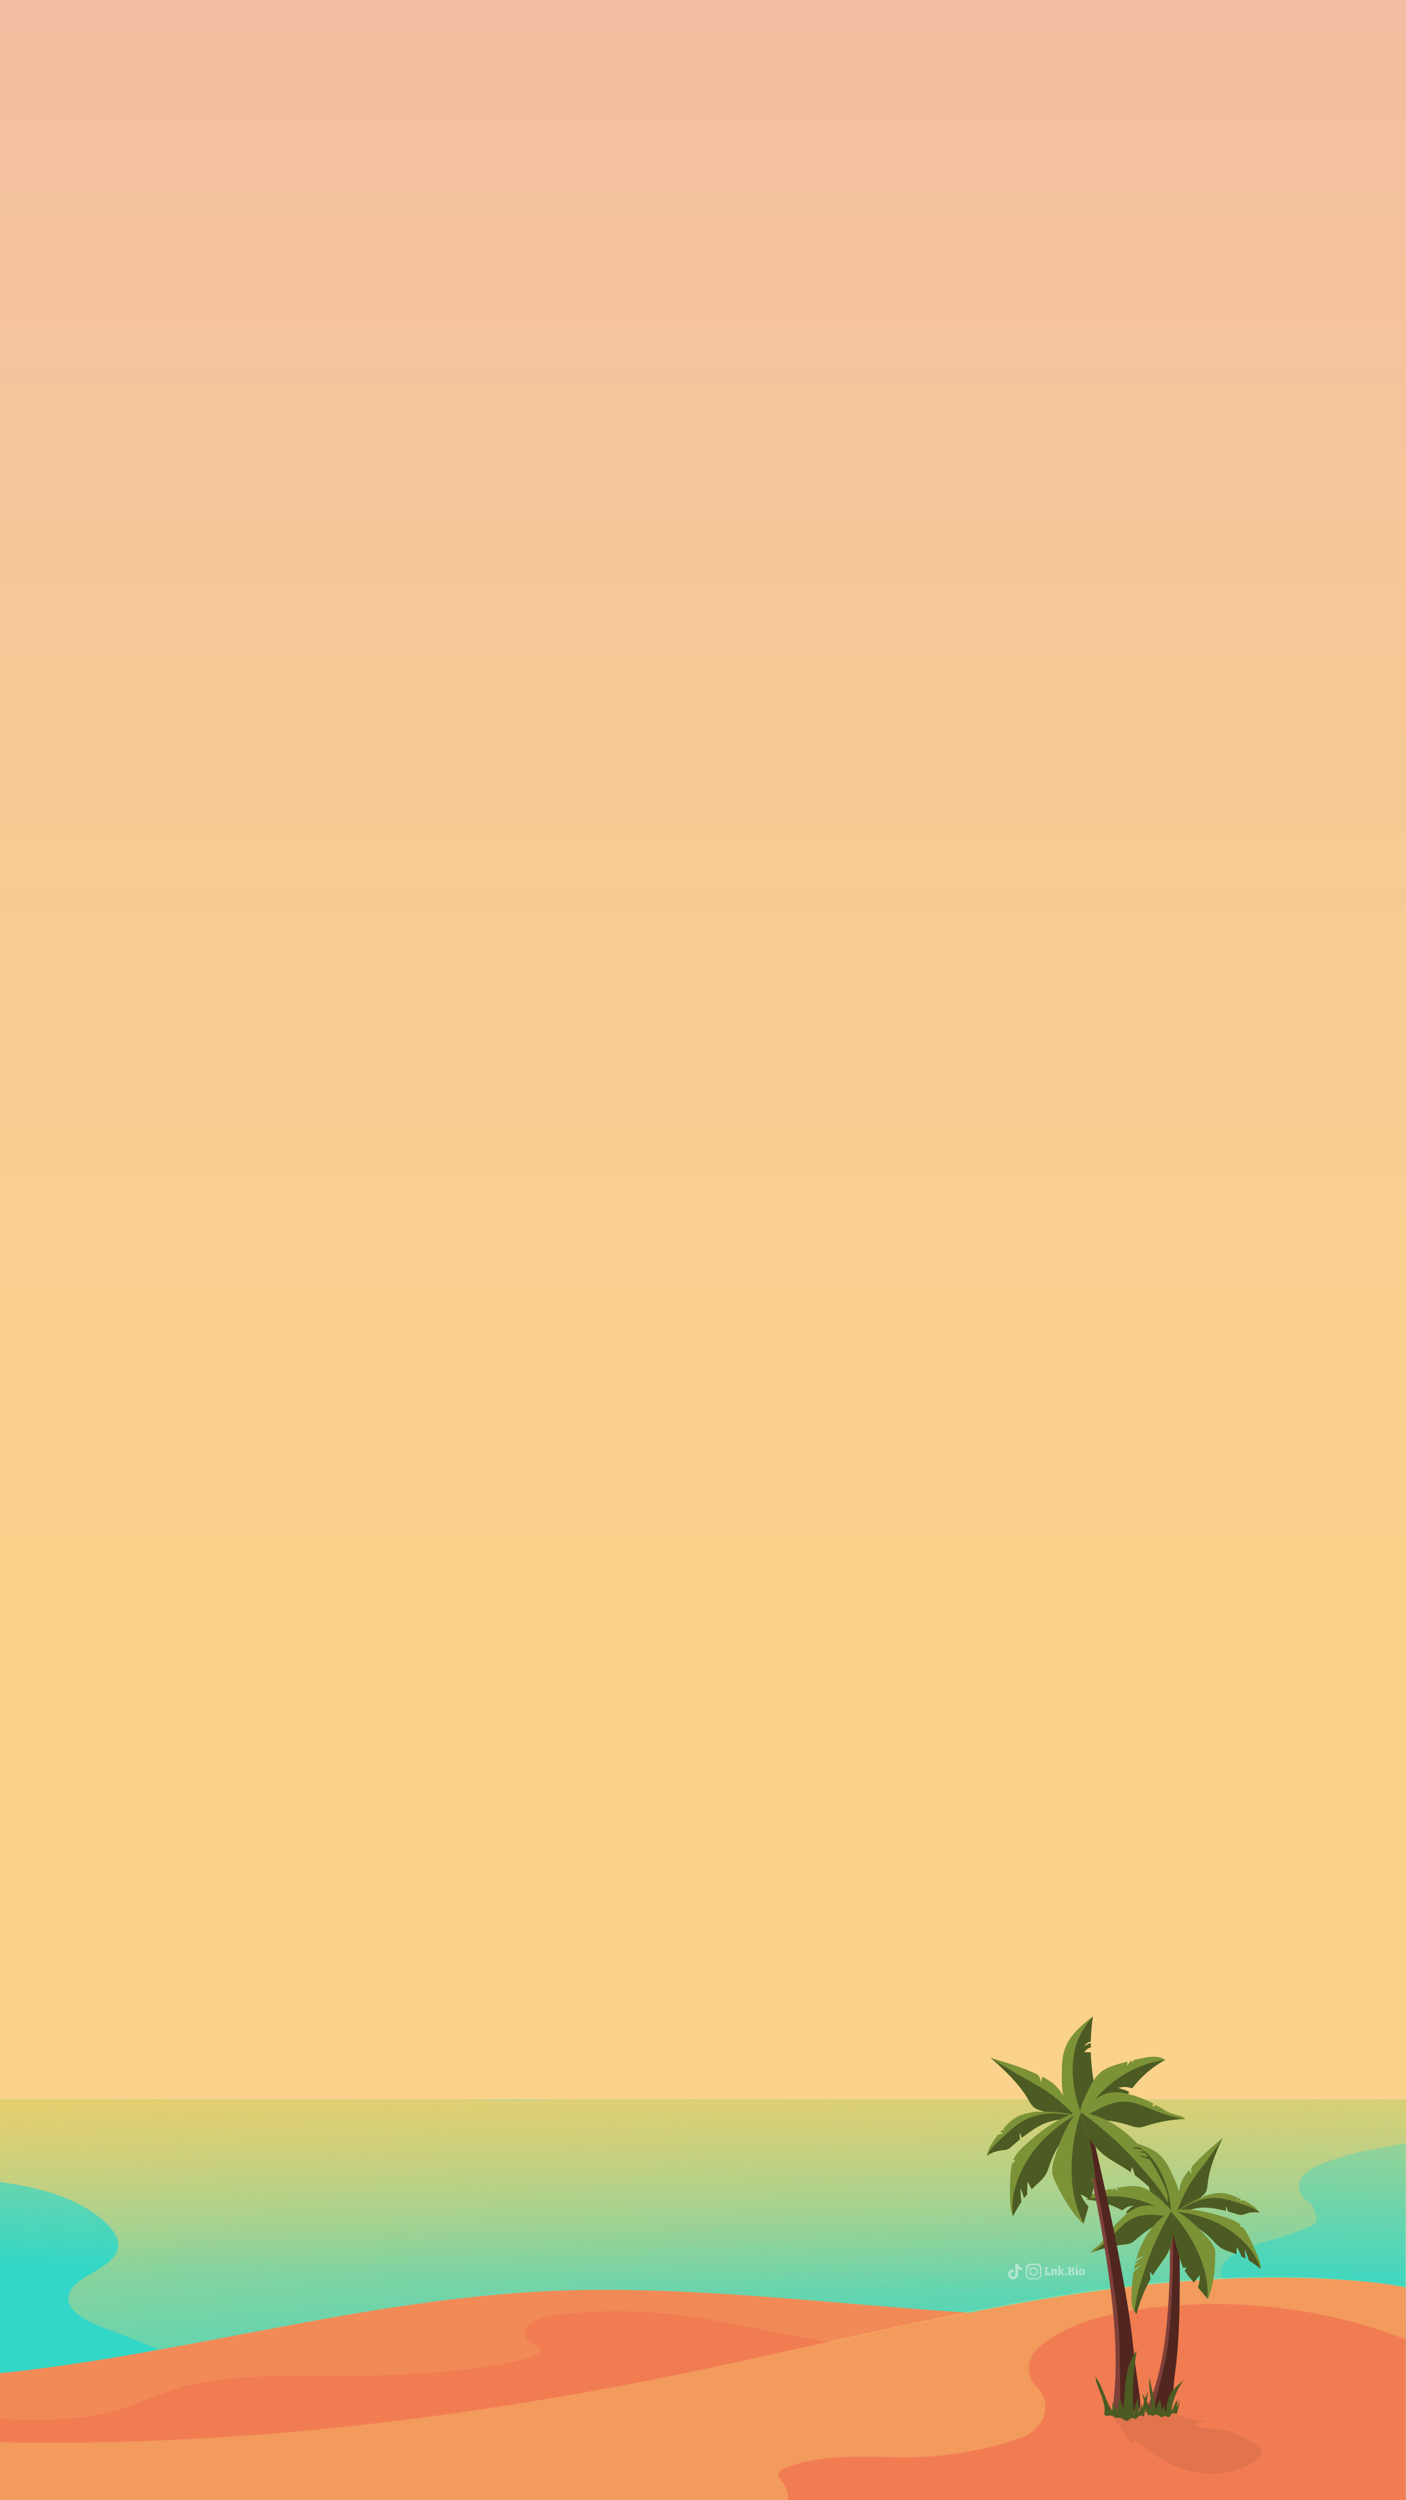 <?xml version="1.0" encoding="utf-8"?>
<!-- Generator: Adobe Illustrator 27.0.0, SVG Export Plug-In . SVG Version: 6.00 Build 0)  -->
<svg version="1.1" id="Layer_2_00000009556888943783608630000002541348075609661829_"
	 xmlns="http://www.w3.org/2000/svg" xmlns:xlink="http://www.w3.org/1999/xlink" x="0px" y="0px" viewBox="0 0 1080 1920"
	 style="enable-background:new 0 0 1080 1920;" xml:space="preserve">
<rect x="0" y="0" width="1080" height="1920" fill="#808080" stroke="none"/>
<style type="text/css">
	.st0{fill:url(#XMLID_00000053517499972456872400000001485455157151495079_);}
	.st1{clip-path:url(#SVGID_00000173125870610389081930000013895088435940310413_);}
	.st2{fill:#33D7C7;}
	.st3{opacity:0.59;}
	.st4{fill:url(#SVGID_00000037669739564399515380000005509135018947860905_);}
	.st5{fill:url(#SVGID_00000035527710703325654090000002016368983774781100_);}
	.st6{fill:#F17C52;}
	.st7{opacity:0.11;fill:#FAFF86;enable-background:new    ;}
	.st8{opacity:0.23;fill:#FAFF86;enable-background:new    ;}
	.st9{opacity:0.1;fill:#51261F;enable-background:new    ;}
	.st10{fill:#51261F;}
	.st11{opacity:0.35;fill:#D6716B;enable-background:new    ;}
	.st12{fill:#7C9236;}
	.st13{fill:#4C5B23;}
	.st14{opacity:0.5;}
	.st15{fill:#F7F7F7;}
</style>
<g>
	<g>
		
			<linearGradient id="XMLID_00000089534295472574615350000000820460628067286150_" gradientUnits="userSpaceOnUse" x1="540" y1="603.97" x2="540" y2="2160.74" gradientTransform="matrix(1 0 0 -1 0 1920)">
			<stop  offset="6.759800e-02" style="stop-color:#FAD28B"/>
			<stop  offset="0.507" style="stop-color:#F7C896"/>
			<stop  offset="0.966" style="stop-color:#F2BAA6"/>
		</linearGradient>
		
			<rect id="XMLID_00000138559373137339223170000013118340820020960903_" style="fill:url(#XMLID_00000089534295472574615350000000820460628067286150_);" width="1080" height="1920"/>
	</g>
	<g>
		<defs>
			<rect id="SVGID_1_" width="1080" height="1920"/>
		</defs>
		<clipPath id="SVGID_00000112607378610530176690000010859931640598475945_">
			<use xlink:href="#SVGID_1_"  style="overflow:visible;"/>
		</clipPath>
		<g style="clip-path:url(#SVGID_00000112607378610530176690000010859931640598475945_);">
			<g>
				<rect x="-839.2" y="1612.5" class="st2" width="1919" height="478.3"/>
				<g>
					<g class="st3">
						<path class="st2" d="M1426.1,1613.2c1.8,2.2,3.1,4.7,3.1,7.5c-0.2,15.5-20.4,22.6-35.2,26.9c-9.4,2.7-19.1,4.8-28.6,7.1
							c-7.7,1.9-15.9,3.7-22.8,7.1c-3.8,1.9-7.4,4.7-11.1,7.7c-3,2.4-6.3,5.2-8,8.5c-0.3,0.6-0.5,1.5-0.5,2.1s-0.2,0.5,0.6,1.4
							c0.7,0.8-0.1,0,0.8,0.8c0.3,0.2,1.2,0.9,1.1,0.9c0.7,0.5,2.4,1.4,3.6,1.9c14.2,6.4,31.5,8,43.5,17.6
							c8.9,7.1,18.4,19.9,5.2,27.5c-5.1,2.9-11.6,4.2-17.5,5.1c-7.7,1.2-15.5,1.9-23.3,2.6c-7.1,0.7-14.1,1.2-21.1,2.5
							c-1.5,0.3-3,0.6-4.4,1c-0.7,0.2-1.4,0.4-2.1,0.6c-0.5,0.1-0.9,0.3-1,0.3c-1,0.4-2,0.8-2.9,1.4l0,0c0,0,0,0-0.1,0.1
							s-0.3,0.2-0.4,0.4c-1,1-1.8,1.9-2.2,3.2c-1.2,4.3,2.2,8.8,1.9,13.2c-0.4,5.1-5.1,9.9-8.5,13.9c-5.9,6.8-12.9,11.9-22.1,15.2
							c-21.6,7.9-45.7,11.9-64.6,24.2c-3.2,2.1-6.9,5.1-8.7,7.4c-0.7,0.9-1.3,1.8-1.9,2.7c-0.1,0.2-0.3,0.5-0.4,0.7
							c-0.1,0.1-0.2,0.3-0.2,0.4c-0.6,1.3-1,3.2-1.1,3.5c-0.3,3.1,0.3,5.6,1.7,8.4c2.1,4,5.4,7.4,8.9,10.5
							c9.9,8.7,22.3,15.7,34.6,21.8c9,4.4,20,8.4,26.9,15.2c7.4,7.4,5,16-1.6,23.1c-8,8.7-19.2,15.6-30.5,21.1
							c-23,11.2-48.9,17.6-74.3,23.7c-22.8,5.5-45.7,10.5-67.3,18.8c-18.8,7.3-37.1,15.4-54.8,24.4c-19.4,9.9-38.2,20.8-55.3,33.4
							c-16,11.8-31,25.1-41.8,40.6c-4.8,6.9-8.6,14.2-11,21.8h546.9v-478.2H1426.1z"/>
						<path class="st2" d="M54.9,2040.8c-9.8-21.7-34.1-34.1-57.8-43.7c-25-10.1-51.7-16.9-77.7-25s-51.9-17.3-74.1-31.6
							c-22.2-14.3-42.4-32.7-44.7-57.2c-0.6-5.8-0.4-12.2,1.4-17.9c1.6-5.1,4.9-9.7,8-14.2c5.5-8,13-16.6,9.3-26.1
							c-1.2-3.1-3.3-5.9-5.9-8.1c-2.7-2.3-5.6-3.9-9.6-5.5c-7.3-3-17.3-4.7-26-6.2c-18-3.2-38.7-6.7-48.1-21.7
							c-4.3-6.8-5.6-14.9-0.3-21.6c4.4-5.6,11.3-9.3,17.8-12.9c1.7-0.9,3.3-1.9,5-2.9c0.3-0.2,1.5-0.9,1.6-1
							c0.6-0.4,1.1-0.8,1.7-1.2c0.7-0.5,1.5-1.1,2.1-1.7c0.2-0.2,1.3-1.3,1.4-1.3c0.4-0.4,0.7-0.9,1-1.3c0.2-0.3,0.4-0.5,0.5-0.8
							c0.1-0.1,0.1-0.1,0.1-0.2c0.3-0.7,0.6-1.5,0.7-2.2l0,0c0-0.1,0-0.1,0-0.1c0-0.3,0-0.7,0-1c0-0.7-0.1-1.4-0.2-2.1l0,0l0,0
							c-0.1-0.3-0.1-0.6-0.2-0.9c-0.4-1.3-0.8-2.6-1.3-3.9c-0.1-0.3-0.3-0.5-0.5-0.8c-0.4-0.6-0.7-1.1-1.1-1.7
							c-0.4-0.6-0.9-1.2-1.4-1.8c0-0.1-0.1-0.1-0.2-0.2c-0.1-0.1-0.2-0.3-0.4-0.4c-1-1-2.1-2-3.3-2.9c-0.7-0.5-1.4-1-2.1-1.5
							c-0.4-0.3-0.5-0.4-0.6-0.4c0,0-0.1,0-0.5-0.3c-1.4-0.8-2.7-1.6-4.1-2.3c-7.2-3.7-13.1-5.6-21.1-7.7
							c-36.8-9.8-75.5-10.7-113.4-15.5c-12.6-1.6-27.9-2.9-38.8-9c-4.5-2.5-8.4-5.6-11.7-9.1v416.6H56.1
							C61.3,2074.8,62.3,2057.2,54.9,2040.8z"/>
					</g>
					
						<linearGradient id="SVGID_00000111163375877932595120000005936367098408761743_" gradientUnits="userSpaceOnUse" x1="504.56" y1="415.063" x2="497.833" y2="166.176" gradientTransform="matrix(1 0 0 -1 0 1920)">
						<stop  offset="0" style="stop-color:#FACE66"/>
						<stop  offset="1" style="stop-color:#FACE66;stop-opacity:0"/>
					</linearGradient>
					<path style="fill:url(#SVGID_00000111163375877932595120000005936367098408761743_);" d="M1178.6,1678.9
						c8.6-5.3,17.6-10.4,26.7-15c17.5-8.9,36.2-15.7,54.8-22.6c20-7.4,40.1-14.7,59.1-24.1c3-1.5,6-3,9-4.7H-243.9
						c-5.6,1.8-11.2,3.6-16.8,5.6c-16.8,6-33.9,13.1-48.3,23.3c-6.5,4.7-19.1,13.9-17,22.8c1.6,6.9,12,10.2,18.4,12.1
						c12.1,3.7,24.9,5.4,37.5,6.7c22.9,2.4,45.9,2.3,68.8,4.3c13.3,1.2,26.8,3.9,40.1,5.9c16.6,2.5,33.5,5.4,49,11.5
						c13.2,5.2,25.8,14.7,27.2,28.7c1.4,14.8-13.9,23.7-23.4,33.5c-8.2,8.5-13.1,21-3.2,29.9c9.2,8.2,23.5,11.6,35.5,14.6
						c13.8,3.4,27.9,5.8,41.6,9.6c15.7,4.3,31.6,10.7,45.6,18.4c12.9,7.1,25,16.5,31.6,29.1c7.3,13.9,7,29.4,3.1,44.2
						c-3.9,14.7-9.4,30.5-6.4,45.8c2.7,14.1,13.6,24.6,25.4,33.4c18.6,13.9,40.5,24.6,61.8,34.7c22.4,10.6,45.4,20.2,68.4,29.6
						c27,11.1,53.7,22.3,79.9,34.6h787.5c-2-3-4.1-5.9-6.4-8.7c-26-32.9-66.9-49.7-103.9-70.2c-14.9-8.3-35.8-18-42.5-33.7
						c-4.9-11.4,0.9-22.4,9.9-30.5c11.5-10.4,26.7-17.4,41.2-23.5c12.6-5.3,25.4-10.3,38.3-14.8c13.9-4.9,28.1-9.2,41.6-14.8
						c11.5-4.8,25-10.6,32.4-20.4c8.5-11.4-0.1-22.1-7.4-31.8c-7.7-10.2-17.1-20.3-21.8-32.1c-10.9-26.7,27.1-38.7,48.1-45.5
						c13.3-4.3,27-7.4,40.4-11.5c13.5-4.1,28.7-8.7,39.5-17.5c9.6-7.8,9.5-18.2,1.7-27.4c-4.7-5.6-12.9-10.6-8.3-18.6
						C1168.1,1685.1,1173.9,1681.8,1178.6,1678.9z"/>
					
						<linearGradient id="SVGID_00000111171816306629909550000012285732687399027863_" gradientUnits="userSpaceOnUse" x1="493.729" y1="424.781" x2="527.01" y2="55.25" gradientTransform="matrix(1 0 0 -1 0 1920)">
						<stop  offset="0" style="stop-color:#FACE66"/>
						<stop  offset="1" style="stop-color:#FACE66;stop-opacity:0"/>
					</linearGradient>
					<path style="fill:url(#SVGID_00000111171816306629909550000012285732687399027863_);" d="M1159.1,1612.5c0,0.2-0.1,0.3-0.1,0.4
						c-0.2,0.6-0.4,1.1-0.6,1.7c-0.1,0.3-0.3,0.6-0.4,1c0,0.1-0.1,0.1-0.1,0.1s-0.1,0.1-0.1,0.2c-0.3,0.6-0.7,1.3-1.2,1.9
						c-0.3,0.5-0.7,1-1.1,1.5c-0.2,0.2-0.4,0.5-0.6,0.7c-0.1,0-0.1,0.1-0.1,0.1c-1.1,1.1-2.3,2.1-3.5,3.1c-0.6,0.5-1.2,0.9-1.8,1.3
						l0,0c0,0-0.1,0-0.1,0.1c-0.1,0-0.2,0.1-0.3,0.2h-0.1l0,0c-0.3,0.2-0.7,0.5-0.9,0.6c-1.4,0.9-2.8,1.7-4.3,2.5
						c-3.3,1.8-6.8,3.3-10.4,4.7c-3.5,1.4-6.9,2.5-11.1,3.7c-4.3,1.3-8.6,2.4-13,3.5c-9.2,2.2-18.6,4.1-28,5.8
						c-8.1,1.5-16.2,2.9-24.4,4.5c-1.8,0.3-3.6,0.7-5.4,1l0,0c-5,1-10,2-14.9,3.4c-1.3,0.4-2.7,0.8-4,1.2c-0.8,0.3-1.6,0.5-2.4,0.8
						c-0.1,0-2.2,0.7-2.6,0.8c-5.7,1.8-11.4,3.7-16.7,6.3c-5.1,2.5-10.6,6.1-12.3,11.1c-1.8,5.2-0.1,10.3,4,14.3
						c1.4,1.4,3.1,2.5,4.7,3.9c0.3,0.3,0.6,0.6,0.9,0.9l0,0c0,0.1,0.1,0.1,0.1,0.2c0.1,0.2,0.1,0.2,0.2,0.3c0,0,0,0.1,0.1,0.1
						c0.2,0.6,0.4,1.3,0.7,1.9c0.6,1.6,1.2,3.2,1.6,4.8c0.2,0.6,0.3,1.1,0.4,1.7c0,0,0,0,0,0.1c0,0.5,0.1,0.9,0.1,1.3
						c0,0.3,0,0.6,0,1c0,0.1-0.1,0.2-0.1,0.4c-0.1,0.2-0.1,0.3-0.2,0.5c0,0.1-0.1,0.2-0.1,0.2l0,0c-0.2,0.2-0.3,0.4-0.5,0.7
						c-0.1,0.1-0.1,0.1-0.2,0.2c-0.3,0.2-1.5,1.1-1.5,1.1c-0.8,0.5-1.7,0.9-2.6,1.4c-5.1,2.5-10.7,4.2-16,6.3c-0.3,0.1-2,0.7-2,0.8
						c-0.7,0.2-1.4,0.5-2.2,0.7c-2.2,0.7-4.4,1.3-6.6,1.9c-5.1,1.4-10.2,2.8-15.2,4.4c-9.6,3.2-20.9,7.4-24.9,16.1
						c-4.1,8.8,4.4,16.6,10.8,22.7c3.6,3.5,7,6.6,9.5,10.6c2.1,3.4,2.5,6.7,1.9,10.8c0,0-0.3,1.4-0.4,1.6c-0.2,0.7-0.4,1.5-0.7,2.2
						c-0.2,0.4-0.4,0.8-0.5,1.3c0,0.1-0.1,0.1-0.1,0.2l0,0c-0.5,0.9-1,1.7-1.5,2.5c-2,2.9-3,3.9-6.3,6.5c-0.8,0.6-1.6,1.2-2.5,1.8
						c-1.2,0.8-0.2,0.2-1.4,0.9c-1.7,1-3.5,2.1-5.3,3c-3.8,2-7.9,3.8-11.9,5.4c-9.1,3.7-17.1,6.3-26.3,9.7
						c-16.7,6.1-34.8,13.5-44.5,27.2c-2.3,3.2-4,6.7-5.1,10.3c-0.7,2.3,0.5,4.7,2.9,6c14.4,7.4,32.1,9.4,47.8,14.1
						c1.8,0.5,3.6,1.1,5.3,1.7c0.1,0,0.2,0.1,0.3,0.1c0.4,0.2,0.8,0.3,1.3,0.5c0.9,0.3,1.7,0.7,2.6,1.1c1.1,0.5,2.2,1.1,3.2,1.7
						c0.3,0.2,0.8,0.5,1,0.6c0.4,0.3,0.9,0.8,1.1,1l0,0l0,0c0.2,0.2,0.4,0.5,0.5,0.7s0.1,0.3,0.2,0.4c0,0,0,0.1,0.1,0.1
						c0,0.1,0,0.2,0.1,0.2c0,0,0,0,0,0.1c-0.1,0.6-0.1,0.7,0,0.6c0,0,0,0,0,0.1c-0.2,0.4-0.3,0.8-0.4,1.1c-0.1,0-0.7,1.2-0.8,1.4
						c-0.5,0.6-1,1.3-1.5,1.9c-0.1,0.1-0.2,0.2-0.2,0.2c-0.5,0.5-1.1,1.1-1.6,1.6c-9.5,8.6-22.2,14.6-34.2,20.2
						c-14.7,6.8-30,12.7-45.6,17.8c-14.6,4.8-29.4,8.9-44.7,12c-14.4,2.9-29,5.5-42.8,10.3c-12.3,4.3-24,10.2-33,18.7
						c-5.1,4.8-9.5,10.7-9.5,17.3c0,12.3,14,20.4,24.7,26.5c6.4,3.7,13,7.1,19.3,10.9c0.7,0.5,1.5,0.9,2.2,1.4
						c0.4,0.2,0.7,0.5,1,0.7c0.2,0.1,0.3,0.2,0.4,0.3c1.6,1.1,3.1,2.2,4.7,3.3c1.3,1,2.5,2,3.7,3c0.6,0.5,1.2,1.1,1.7,1.6
						c0.3,0.3,0.6,0.6,1,1c0.2,0.2,0.3,0.3,0.5,0.5c1,1.1,1.9,2.3,2.8,3.5c0.4,0.6,0.8,1.2,1.1,1.8c0.1,0.2,0.3,0.5,0.4,0.7
						s0.3,0.5,0.3,0.6c0.6,1.4,1,2.8,1.4,4.3c0.1,0.3,0.1,0.4,0.2,0.5c0,0.1,0,0.2,0,0.5c0.1,0.9,0.1,1.7,0.1,2.6
						c-0.2,7.4-5.7,14-12.7,18.4c-9,5.7-19.1,9-29.2,12.3c-8.4,2.7-16.6,5.4-24.7,8.5H453.4c0.2-1.3,0.3-2.6,0.3-3.9
						c0.3-9.6-2.8-19-8.4-27.3c-13-19.3-36.1-33-58.1-44.2c-22.2-11.2-45.7-20.5-68.7-30.5c-22.1-9.6-44.3-20-63.1-33.9
						c-9-6.6-17.3-14-24.1-22.4c-7.1-8.8-10.6-17.6-9.7-27.9c0.9-10.7,2.9-21.4,0-32c-2.5-9.1-9.5-16-17.9-21.8
						c-25.1-17.3-53.2-30.7-82.1-42.9c-11.9-5.1-24.2-10-36.2-14.4c-9.8-3.6-20.3-7.6-27.6-14.3c-2.8-2.6-4.9-5.9-5.2-9.1
						c-0.1-0.8,0-1.6,0-2.4c0-0.3,0.1-0.5,0.1-0.8c0.1-0.2,0.1-0.6,0.2-0.7c0.2-0.8,0.5-1.5,0.7-2.3c0.1-0.2,0.2-0.4,0.3-0.6
						c0.1-0.1,0.4-0.8,0.5-0.9c2-3.1,2.8-3.9,6-6.5c3.1-2.4,4.3-3.2,7.9-5.2c11.6-6.8,27.5-15.2,21-29.3c-4-8.7-12.7-15.4-21.3-20.9
						c-9.1-5.7-19.3-10-29.9-13.2c-44.1-13.5-92.7-9.4-137.2-21.8c-10.2-2.8-19.9-6.7-28.6-12c-7.9-4.8-16.9-11.7-20.4-19.5
						c-3.1-6.9-0.2-12.9,5.2-17.8h502.5c29.5,0.9,46.8,0.6,71,0L1159.1,1612.5L1159.1,1612.5z"/>
				</g>
			</g>
			<g>
				<path class="st6" d="M1079.7,1765.9v247.3H-839.2v-268.4c62.1-11.6,126.9-12.1,190.1-6.6c46,4,92.3,10.6,137.2,20
					c140.3,27.5,279,69.2,423,69.1c170.5-0.1,334.1-58.7,504.3-67.6c109.8-5.7,219.4,9.5,329.2,16.3c38.7,2.4,77.4,3.8,116.1,2.8
					C933.6,1777,1007.1,1767.1,1079.7,1765.9z"/>
				<path class="st7" d="M-820.7,1756.9c14.8-0.7,29.6,0.4,44.3,1.2c17.7,1,35.4,1.6,53.1,3.4c38.5,4,77.4,9.3,115.4,15.8
					c8.9,1.5,18,3.2,27.1,2.7c3.7-0.2,11.6-0.8,14.2-3.5c1.4-1.5,1-3.7,2.2-5.3c6.6-9.7,29.8-8.3,40.7-8.5
					c39.6-0.8,76.8,8.9,113.5,20.5c36.3,11.5,72.5,23.1,109.7,32.3c38,9.5,77.1,15.7,116.2,21.2c40.6,5.7,81.4,10.1,122.2,14.5
					c36,3.9,71.8,8.8,108.3,6.5c18.3-1.1,37.4-4,54.3-10.3c15.5-5.8,29.9-12.5,46.4-16.1c37.2-8.2,76.4-6.9,114.5-6.8
					c34.2,0.1,67.5-1.6,101.5-5.5c10.9-1.2,21.9-2.9,32.5-5.6c3.8-0.9,21-4.9,20.1-9.2c-0.3-1.8-9.1-5.3-10.5-7.7
					c-1.8-3-1.8-6.5,0.1-9.5c4.1-6.6,15.4-8.3,23.2-9.3c28.2-3.7,58.2-3.7,86.5-0.7c37.3,3.9,73.2,13.3,109.9,19.4
					c39.1,6.5,79.2,8.7,118.8,11.6c76.1,5.7,151.8,11.9,227.4-0.8c37.2-6.3,74-15.6,108.9-28.4v-13c-72.6,1.1-146.2,11.1-219.1,12.9
					c-38.7,0.9-77.4-0.4-116.1-2.8c-109.8-6.8-219.4-22-329.2-16.3c-170.2,8.8-333.7,67.5-504.3,67.6c-144,0.1-282.7-41.6-423-69.1
					c-44.9-9.5-91.2-16.1-137.2-20c-63.2-5.4-128-4.9-190.1,6.6v14.4C-833.2,1757.8-826.9,1757.2-820.7,1756.9z"/>
				<path class="st6" d="M1079.7,1756.6v256.6H-839.2v-220.5c78.1-7.2,157.2-7.1,235.3,0.5c138.6,13.4,272.7,49.7,410.4,68.2
					c243,32.8,492.8,9.5,731.6-40.7c68.5-14.4,137.3-31.1,206.4-44.7c99.5-19.6,199.7-33,300.8-24.2
					C1056.7,1752.8,1068.4,1754.2,1079.7,1756.6z"/>
				<path class="st8" d="M-803,1819.6c34.2-0.1,68.6,0.2,102.6,4c31,3.4,65.9,8.9,92.2,24.1c14.9,8.6,19.2,20.9,4.3,31.4
					c-9.2,6.4-62.3,20.4-19.3,29.4c98,20.6,195.4,41.1,295.8,52c9,1,32.7,3.8,38.8-4.6c10.5-14.5-21.6-16.8-18.7-28.3
					c0.6-2.5,2.9-4.6,5.8-5.5c44.4-14.6,100.2-7,146.6-4.7c55,2.7,110,5.7,164.9,8.9c109.9,6.5,219.7,13.9,329.4,22.3
					c38.7,3,80.2,0.9,119.2-0.7c38.2-1.4,85.8,4,125.3-5.6c19-4.7,27.9-24,16.1-37.5c-3.1-3.6-3.2-7,3.2-9.6
					c36.5-14.3,78.1-5.5,116.5-9.2c21.3-2.1,44-6.5,64.8-14c18.3-6.6,24.5-26.6,11.6-39.4c-3.6-3.6-5.9-8.1-5.9-13.6
					c0-7.1,3.9-13.8,10.1-18.6c20.9-16.2,48.6-23.2,76-27.1c68.5-9.7,140.3-1.5,203.3,23.1l0.2-40.5c-111.8-17.3-226-2.3-335.5,19.3
					c-69.1,13.6-137.9,30.3-206.4,44.7c-238.7,50.2-488.6,73.5-731.6,40.7c-137.7-18.6-271.8-54.9-410.4-68.2
					c-77.9-7.6-157-7.7-235.1-0.5v28.5C-827,1819.5-814.6,1819.7-803,1819.6z"/>
			</g>
			<g>
				<path class="st9" d="M870.8,1877c-0.9-0.8,0.1-2.5,1.3-2.5c1.2-0.1,2.2,0.8,3.2,1.6c12.2,10.7,26.8,19.2,42.7,22.3
					s33.3,0.5,46.5-9c2.6-1.9,5.3-4.8,4.4-7.9c-0.6-2-2.5-3.3-4.3-4.4c-6.7-4.2-13.6-8.4-21.4-10.2c-9-2.1-19-0.9-26.7-5.9
					c3.2-0.2,6.4-0.9,9.3-2.2c-7.1,0-14.6-0.2-20.3-4.4c-1.8-1.3-3.5-3.1-5.8-3.2c-1.1-0.1-2.1,0.3-3.1,0.5
					c-5.2,1.2-10.9,0.5-15.7-2.2c0.6,0.8-0.8,1.6-1.7,1.2c-0.8-0.4-1.3-1.4-2.1-1.9c-0.6-0.4-1.4-0.5-2.2-0.5
					c-3.9-0.2-7.8,0.2-11.6,1c-2.1,0.5-9.7,1.8-10.3,4.2c-0.5,1.8,4.3,5.4,5.4,6.9c1.9,2.6,3.5,5.5,5.2,8.2
					C865.7,1871.8,867.9,1874.8,870.8,1877z"/>
				<g>
					<g>
						<g>
							<path class="st10" d="M898.1,1699.4c0,0,2.8,53.7-3.5,99.3c-5,36.5-14.4,49.9-13.2,51.3c1.3,1.4,11.6,3.9,15.9,2.4
								s2.7-11.4,5.7-33.4c3.4-25.2,4.1-69.9,2.3-120.6C903.7,1678.9,897.6,1683.1,898.1,1699.4z"/>
							<path class="st11" d="M885.5,1851.5c3.4-12.5,6.5-25,9.4-37.6c5.5-24.2,7.4-94.9,5.4-105.9c-0.6-3.4-1.4-6.9-2.2-10.3
								c0,0.6,0,1.1,0,1.7c0,0,2.8,53.7-3.5,99.3c-5,36.5-14.4,49.9-13.2,51.3C881.8,1850.5,883.4,1851.1,885.5,1851.5
								C885.5,1851.6,885.5,1851.5,885.5,1851.5z"/>
						</g>
						<g>
							<g>
								<path class="st12" d="M882.4,1679.3c-1.4-4.9-3-9.6-5-14.3c1.2-0.7,2.5-1.1,3.8-1.7c0.4-0.2-2.4-1.4-3.6-1.3
									c-0.5,0-0.9,0.1-1.4,0.1c-0.4-0.9-0.8-1.8-1.3-2.7c0.5,0,1.1,0,1.6,0.1c0.9,0.1,3.4,0,2.9-0.2c-1.5-0.7-3.2-1.1-4.9-0.8
									c-2.4-4.9-5-9.7-8-14.3c9,2.3,18.5,4.9,25.1,11.4c4.5,4.5,7.2,10.4,9.8,16.2c2,4.4,4,8.8,4.5,13.6c0.5,4.7-0.5,9.3-2,13.7
									c-0.5,1.5-1.4,5.7-3,6.5c-2.1,1.1-3.9-1.7-5.4-3.1c-2.8-2.6-5.6-5.2-7.6-8.4C885,1689.6,883.8,1684.4,882.4,1679.3z"/>
								<path class="st13" d="M877.4,1665c1.2-0.7,2.5-1.1,3.8-1.7c0.4-0.2-2.4-1.4-3.6-1.3c-0.5,0-0.9,0.1-1.4,0.1
									c-0.4-0.9-0.8-1.8-1.3-2.7c0.5,0,1.1,0,1.6,0.1c0.9,0.1,3.4,0,2.9-0.2c-1.5-0.7-3.2-1.1-4.9-0.8c-2.3-4.9-5-9.6-7.9-14.2
									c1.3,0.6,2.6,1.2,3.8,1.9c4.8,2.6,9.4,5.8,13.1,9.9c4,4.4,7.1,9.6,9.6,15c4.9,10.9,6.8,22.8,6.8,34.7
									c-1.7,0-3.2-2.1-4.4-3.3c-2.8-2.6-5.6-5.2-7.6-8.4c-2.8-4.4-4-9.7-5.4-14.7C881,1674.5,879.4,1669.7,877.4,1665z"/>
							</g>
							<g>
								<path class="st12" d="M846.7,1682.4c2.2-0.5,4.4-1,6.5-1.4c0.2,0.1,2.2,1.2,2.3,1c0.1-0.1-0.5-0.8-0.7-1
									c-0.1-0.1-0.2-0.2-0.4-0.2c0.3-0.1,0.7-0.1,1-0.2c1.2,0.5,2.4,1.1,3.5,1.8c0.4,0.3-0.7-1.7-1.4-2.2c1.7-0.3,3.4-0.6,5-0.8
									c4.7-0.7,9.5-1.2,14.1,0.1c4.5,1.2,8.3,4.1,11.8,7c4.2,3.5,11.6,9.2,12.9,14.9c1.2,5.3-8.7,2.1-12,2.3
									c-4.2,0.2-8.3,1.3-12.5,0.7c-4.4-0.6-8.2-3-12-5.3l0.1-0.1c1.4-2.1,3.5-3.5,5.4-5.2c0.4-0.3-3.6,0.5-5,1.3
									c-1.2,0.7-2.3,1.5-3.4,2.3c-8.5-4.6-17.9-7.4-27.4-8.2C837.1,1685.1,842.1,1683.5,846.7,1682.4z"/>
								<path class="st13" d="M842.3,1687.5c10.8-1.9,22-1,32.5,2c9.7,2.7,18.8,7.4,26.6,13.6c-1.3,2.8-9.1,0.4-11.9,0.5
									c-4.2,0.2-8.3,1.3-12.5,0.7c-4.4-0.6-8.2-3-12-5.3l0.1-0.1c1.4-2.1,3.5-3.5,5.4-5.2c0.4-0.3-3.6,0.5-5,1.3
									c-1.2,0.7-2.3,1.5-3.4,2.3c-8.4-4.5-17.7-7.3-27.1-8.2C837.4,1688.5,839.8,1687.9,842.3,1687.5z"/>
							</g>
							<g>
								<path class="st12" d="M844.2,1723.8c3-2.5,5-5.9,7.3-9c0.2-0.3,0.4-0.6,0.6-0.8c0.2,0,2.6-0.1,2.6-0.3
									c0.1-0.2-1-1.1-1.4-1.3c3.5-4.4,7.4-8.4,11.8-12c3.6-2.9,7.6-5.5,12.4-6.4c4.2-0.8,8.7-0.2,13.1,1c3.6,1,18.6,5.7,18.6,10.2
									c-6.9,0.5-12.8,0-19.2,2.7c-6.7,2.9-12.3,7.3-17.7,12c-1.2,1.1-2.5,2.1-4,2.8c-1.6,0.7-3.5,0.8-5.3,1
									c-8.8,1-17.2,3.1-25.1,6.3C839.2,1727.2,842,1725.7,844.2,1723.8z"/>
								<path class="st13" d="M848.1,1722.8c5.2-4.3,9.4-9.4,14.3-14c2.4-2.2,5-4.1,8.1-5.5c2.9-1.3,5.9-2,9.1-2.3
									c3-0.3,6-0.2,8.9,0c2.5,0.2,5.1,0.3,7.6,0.5c4.4,0.4,9.2,1,13.2,3.1c0,0.2,0.1,0.3,0.1,0.5c-6.9,0.5-12.8,0-19.2,2.7
									c-6.7,2.9-12.3,7.3-17.7,12c-1.2,1.1-2.5,2.1-4,2.8c-1.6,0.7-3.5,0.8-5.3,1c-8,0.9-15.7,2.7-23,5.5
									C843,1727.1,845.5,1724.9,848.1,1722.8z"/>
							</g>
							<g>
								<path class="st12" d="M901.1,1700c-0.2-4,1.9-7.7,3.2-11.6c1.3-4.2,1.6-8.7,3.2-12.7c1.3-3.3,3.4-6.3,5.7-9.1
									c0.4,1,2.7,3.1,2.5,2.8c-1.2-2.4-0.9-3.6-0.2-5.5c7.1-8.1,15.2-15.1,23.5-22c-5,11.2-10,22.5-11.3,34.7
									c-0.3,2.4-0.4,5-1.7,7c-0.8,1.3-2,2.3-3.2,3.3c-4.5,3.8-8.8,8-12.8,12.4c-1.2,1.3-3.7,5.6-5.5,5.8
									C902.3,1705.2,901.2,1701.7,901.1,1700z"/>
								<path class="st13" d="M902.3,1703.3c0.8-2.8,1.9-5.6,3-8.3c2.2-5.2,4.4-10.4,7.2-15.3c2.9-5.2,6.5-9.9,10.1-14.7
									c1.9-2.4,3.7-4.8,5.5-7.3c1.5-2.1,2.9-4.2,4.5-6.3c2.2-2.9,4.4-5.8,6-9.1c0.1-0.1,0.3-0.3,0.4-0.4
									c-5,11.2-10,22.5-11.3,34.7c-0.3,2.4-0.4,5-1.7,7c-0.8,1.3-2,2.3-3.2,3.3c-4.5,3.8-8.8,8-12.8,12.4
									c-1.2,1.3-3.7,5.6-5.5,5.8c-1,0.1-1.7-0.5-2.3-1.3C902.2,1703.5,902.3,1703.4,902.3,1703.3z"/>
							</g>
							<g>
								<path class="st12" d="M903.7,1698.8c1.2-1.1,1.9-1.7,3.2-2.6c2.6-1.9,5.5-3.6,8.4-5.2c3.6-1.9,7.3-3.5,11-5.1
									c0.5-0.1,0.9-0.2,1.4-0.3c3.5-0.8,7.1-1.7,10.7-1.5c4,0.2,7.6,1.5,11,2.9c0.4,0.2,0.9,0.4,1.3,0.6c-0.4,0.2-0.7,0.6-1,0.9
									c-0.2,0.3,1.1-0.1,1.5-0.3c0.1-0.1,0.3-0.2,0.4-0.3c0.6,0.2,1.1,0.5,1.7,0.8c-0.5,0.3-1,0.6-1.4,1.1
									c-0.2,0.3,2.3,0.1,3.3-0.2c5,2.5,9.6,5.5,12.6,9.6c-3.5-0.6-7.3-0.3-10.8,0.8c-1.1,0.3-2.1,0.8-3.2,0.9
									c-1.4,0.1-2.8-0.3-4-0.7c-2.1-0.7-4.3-1.3-6.4-1.9c-0.4-1.4-1.1-2.8-1.9-4.1c-0.2-0.3,0.3,2.7,0.4,3.7
									c-1.9-0.5-3.8-0.9-5.7-1.3c-4.5-0.9-9.1-1.6-13.9-1.2c-4.9,0.4-9.8,1.9-14.4,3.6c-1.2,0.4-4.3,2-6.6,2.4
									C902,1700.5,902.8,1699.6,903.7,1698.8z"/>
								<path class="st13" d="M934.9,1687.9c6.5,0.4,12.6,2.5,18.7,4.5c4.9,1.6,10,3.4,14,6.6c-3.4-0.6-7.1-0.3-10.6,0.9
									c-1.1,0.3-2.1,0.8-3.2,0.9c-1.4,0.1-2.8-0.3-4-0.7c-2.1-0.7-4.3-1.3-6.4-1.9c-0.4-1.4-1.1-2.8-1.9-4.1
									c-0.2-0.3,0.3,2.7,0.4,3.7c-1.9-0.5-3.8-0.9-5.7-1.3c-4.5-0.9-9.1-1.6-13.9-1.2c-4.9,0.4-9.8,1.9-14.4,3.6
									c-1.2,0.4-4.3,2-6.6,2.4l0.1-0.1C910.7,1693.3,922.3,1687.2,934.9,1687.9z"/>
							</g>
							<g>
								<path class="st12" d="M908.5,1696.8c3.6-0.1,7.3,0.1,10.9,0.6c7.1,1,14,2.9,20.9,5c4.7,1.5,9.5,3.1,13,6.5
									c-0.4,0-1.3,0.4-1.3,0.5c0,0.2,2,0.9,2.9,1.1c1.5,1.9,2.7,4,3.9,6.2c2.5,4.7,4.7,9.4,6.7,14.3c1.5,3.6,2.9,7.3,3,11.2
									c-2.8-2.4-5.8-4.5-9-6.4c-0.2-1.2-3-8.7-3.1-8.2c-0.2,1.5,0,3,0.2,4.4c0.1,0.7,0.2,1.5,0.3,2.3c-1-0.6-2.1-1.1-3.1-1.6
									c-0.7-2.5-3.6-7.5-3.6-7.2c-0.2,1.6-0.2,3.2-0.3,4.7c0,0.2,0,0.5,0,0.7c-1.1-0.4-2.1-0.9-3.2-1.2c-3.1-1.1-6.4-2-9.1-3.9
									c-2.4-1.6-4.2-3.8-6.2-5.9c-4.5-4.7-9.7-8.6-15.5-11.4c-4.5-2.2-9.6-4-12.6-8.1C900.1,1696.6,905.9,1696.9,908.5,1696.8z"/>
								<path class="st13" d="M910,1699.3c12.5,2.1,24.9,6.5,35.3,13.8c10.2,7.2,19.4,17.1,23,29.2c-2.8-2.3-5.8-4.5-9-6.4
									c-0.2-1.2-3-8.7-3.1-8.2c-0.2,1.5,0,3,0.2,4.4c0.1,0.7,0.2,1.5,0.3,2.3c-1-0.6-2.1-1.1-3.1-1.6c-0.7-2.5-3.6-7.5-3.6-7.2
									c-0.2,1.6-0.2,3.2-0.3,4.7c0,0.2,0,0.5,0,0.7c-1.1-0.4-2.1-0.9-3.2-1.2c-3.1-1.1-6.4-2-9.1-3.9c-2.4-1.6-4.2-3.8-6.2-5.9
									c-4.5-4.7-9.7-8.6-15.5-11.4c-4.5-2.2-9.6-4-12.6-8.1c-0.8-1.1-1-1.8-0.8-2.4C904.9,1698.5,907.5,1698.8,910,1699.3z"/>
							</g>
							<g>
								<path class="st12" d="M911.4,1741.1c0.1-0.3-1.8,0.2-2.3,0.6c-1.3-2.7-2.1-5.7-3-8.6c-2.9-10.1-5.8-20.2-7.7-30.5
									c-0.2-0.9-0.3-1.9,0-2.7c3.4-10.1,29.5,18.2,32.2,22.3c1.2,1.9,2.3,3.8,2.7,6c0.3,1.4,0.3,2.8,0.2,4.2
									c-0.2,11.3-1.4,22.7-5.6,33.1c-2.6-3-5.1-6-7.7-9c1.3-2.9,1.7-9.9,1.4-9.6c-1.2,1.4-2.3,2.9-3.4,4.4c-0.4,0.5-0.8,1-1.1,1.5
									l-1.2-1.5c-2.1-2.5-4.2-4.9-5.8-7.7C910.7,1742.9,911.1,1742.1,911.4,1741.1z"/>
								<path class="st13" d="M909,1741.8c-1.3-2.7-2.1-5.7-3-8.6c-2.9-10.1-5.8-20.2-7.7-30.5c-0.2-0.9-0.3-1.9,0-2.7
									c0.2-0.7,0.6-1.2,1.1-1.6c0,0,0,0,0.1,0.1c4.3,4.5,8.1,9.4,11.5,14.5c3.4,5.2,6.5,10.6,9,16.2c5.2,11.3,8.3,23.6,7.5,36
									c-2.4-2.9-4.9-5.7-7.3-8.6c1.3-2.9,1.7-9.9,1.4-9.6c-1.2,1.4-2.3,2.9-3.4,4.4c-0.4,0.5-0.8,1-1.1,1.5l-1.2-1.5
									c-2.1-2.5-4.2-4.9-5.8-7.7c0.6-0.8,1.1-1.6,1.3-2.6C911.5,1740.8,909.6,1741.3,909,1741.8z"/>
							</g>
							<g>
								<path class="st12" d="M869.1,1764c0.1-6.4,0.6-12.8,1.6-19.1c0.4-0.4,0.8-0.9,1.2-1.3c0.7-0.7,3.8-3.2,4.2-4
									c0.2-0.4-4.4,2.7-5.1,3.4l0,0c0.2-1.1,0.5-2.2,0.7-3.4c0.2-0.1,0.4-0.3,0.5-0.4c1-0.7,1.9-1.4,2.9-2.1
									c0.2-0.2-2.2,0.7-3.2,1.4c0.1-0.5,0.3-1.1,0.4-1.6c2.1-1.6,4.6-3,6.7-4.6c0.5-0.3-4.6,1.5-6.3,2.9c0.9-3.2,2-6.4,3.3-9.4
									c4.5-10.5,11.7-20.2,21.4-26.6c0.8-0.5,1.4-0.9,1.9-1c0.4,1.1,0.7,2.3,1,3.4c0.4,1.6,0.7,3.1,0.9,4.7c0,1.5,0.1,2.9,0,4.4
									c-0.1,5.8-0.9,11.7-3.3,17.1c-2.3,5.2-6,9.6-9.2,14.3c-1.2,1.7-2.2,3.4-3.3,5.1c-0.3-1-2.1-3-2.1-2.7
									c-0.1,1.9,0.2,3.7,0.3,5.6c-4.7,8.3-8.3,17.3-10.6,26.6C869.5,1774,869,1768.7,869.1,1764z"/>
								<path class="st13" d="M871.5,1775.1c0.5-6.5,2-12.9,3.8-19.2c1.7-6,3.7-12,5.7-18c4.7-13.8,11.1-26.9,18.3-39.5
									c0,0,0,0,0.1,0c0.4,1.1,0.7,2.3,1,3.4c0.4,1.6,0.7,3.1,0.9,4.7c0,1.5,0.1,2.9,0,4.4c-0.1,5.8-0.9,11.7-3.3,17.1
									c-2.3,5.2-6,9.6-9.2,14.3c-1.2,1.7-2.2,3.4-3.3,5.1c-0.3-1-2.1-3-2.1-2.7c-0.1,1.9,0.2,3.7,0.3,5.6
									c-4.7,8.3-8.3,17.3-10.6,26.6C872.5,1776.4,872,1775.8,871.5,1775.1L871.5,1775.1z"/>
							</g>
						</g>
						<path class="st13" d="M877.2,1837.7c2.6,3.9,4.9,8.1,6.8,12.4c0.7-8.1-2-16.3-1.1-24.4c1.8,8.5,3.6,17,5.4,25.4
							c0.3-2.8,0.7-5.9,2.7-8c0.8,2.4,1.2,4.8,1.4,7.3c0.6-1.1,1.1-2.4,1.3-3.6c0.6,1.8,1.2,3.6,1.9,5.4c0.5-4.4,1-9,3-13
							c2.4-4.7,6.6-8.1,10.6-11.4c-4,5.6-7,12-8.6,18.7c-0.4,1.6-0.7,3.3,0,4.9c0.6-3.1,1.9-6.1,3.9-8.6c-0.2,2-0.3,4-0.5,6
							c0.9-2.1,1.7-4.1,2.6-6.2c-0.7,3.5-1.5,7-2.4,10.5c-1.1,0.8-2.7-0.4-3.9,0.2c-0.6,0.3-0.9,1.1-1.3,1.7s-1,1.3-1.7,1.2
							c-0.4-0.1-0.7-0.4-1.1-0.6c-0.7-0.4-1.6-0.5-2.3-0.1c-0.4,0.2-0.8,0.5-1.2,0.6c-1.8,0.5-3.3-2.4-5.1-1.9
							c-0.7,0.2-1.2,0.8-1.9,0.9c-0.6,0.1-1.2-0.3-1.8-0.5s-1.4-0.2-1.7,0.3c0.1-0.2-1.9-2.8-2.1-3.3c-0.4-1.2-0.4-2.8-0.6-4.1
							C878.9,1844.2,878.1,1840.9,877.2,1837.7z"/>
					</g>
					<path class="st10" d="M829,1630.7c0,0,19.3,76.9,25.9,143.2c5.3,53-1.3,73.2,0.6,75.1c1.9,1.9,14.2,4.4,18.6,1.9
						c4.4-2.6-0.4-16.7-3.6-48.6c-3.7-36.6-16.4-101-33.7-173.8C829.1,1600.6,823.5,1607.3,829,1630.7z"/>
					<path class="st11" d="M860.5,1850.7c0.1-18.3-0.2-36.7-0.7-55c-1.1-35.4-20.2-137.3-25.7-152.9c-1.7-4.9-3.6-9.7-5.6-14.5
						c0.2,0.8,0.3,1.6,0.5,2.4c0,0,19.3,76.9,25.9,143.2c5.3,53-1.3,73.2,0.6,75.1c0.6,0.7,2.5,1.4,4.9,2
						C860.5,1850.9,860.5,1850.8,860.5,1850.7z"/>
					<g>
						<g>
							<path class="st12" d="M839.4,1593.8c-0.9-5.9-1.4-11.8-1.6-17.7c-1.6-0.2-3.3,0-4.8-0.1c-0.5,0,1.9-2.7,3.2-3.2
								c0.5-0.2,1-0.4,1.6-0.5c0-1.2,0-2.4,0-3.5c-0.6,0.2-1.1,0.5-1.6,0.8c-0.9,0.6-3.6,1.7-3.2,1.2c1.3-1.5,3-2.7,4.8-3.2
								c0.2-6.4,0.7-12.8,1.7-19.2c-8.5,6.7-17.3,13.9-21.2,24.1c-2.7,6.9-2.7,14.5-2.7,22c0,5.6,0,11.4,1.8,16.7
								c1.7,5.2,5,9.7,8.7,13.7c1.3,1.4,4.2,5.5,6.3,5.6c2.8,0.2,3.3-3.7,4.3-5.8c1.7-4.1,3.4-8.2,4.1-12.6
								C841.6,1606,840.3,1599.8,839.4,1593.8z"/>
							<path class="st13" d="M837.8,1576.1c-1.6-0.2-3.3,0-4.8-0.1c-0.5,0,1.9-2.7,3.2-3.2c0.5-0.2,1-0.4,1.6-0.5c0-1.2,0-2.4,0-3.5
								c-0.6,0.2-1.1,0.5-1.6,0.8c-0.9,0.6-3.6,1.7-3.2,1.2c1.3-1.5,3-2.7,4.8-3.2c0.2-6.3,0.7-12.6,1.6-18.9
								c-1.1,1.2-2.2,2.5-3.2,3.8c-3.9,5.1-7.2,10.7-9.2,16.7c-2.2,6.6-3,13.7-3,20.6c0.1,14,3.7,27.6,9.4,40.4
								c1.8-0.8,2.3-3.8,3.1-5.6c1.7-4.1,3.4-8.2,4.1-12.6c0.9-6.1-0.4-12.2-1.3-18.3C838.5,1587.9,838,1582,837.8,1576.1z"/>
						</g>
						<g>
							<path class="st12" d="M878.9,1580.2c-2.6,0.5-5.1,1-7.6,1.6c-0.1,0.2-1.8,2.3-2,2.2s0.1-1.1,0.3-1.4c0.1-0.1,0.2-0.3,0.3-0.4
								c-0.4,0.1-0.8,0.2-1.1,0.3c-1,1.1-2,2.3-2.9,3.6c-0.3,0.5-0.1-2.2,0.4-3c-1.9,0.5-3.8,1-5.8,1.5c-5.3,1.5-10.7,3.2-15,6.7
								c-4.2,3.4-6.9,8.3-9.2,13.1c-2.8,5.7-7.9,15.3-6.6,22c1.2,6.3,10.3-1.9,13.8-3.2c4.5-1.8,9.5-2.6,13.6-5.2
								c4.4-2.7,7.3-7.1,10.3-11.4c0,0-0.1,0-0.1-0.1c-2.5-1.6-5.4-2.1-8.2-3c-0.6-0.2,4.1-1.2,6-0.9c1.6,0.2,3.1,0.5,4.7,0.9
								c6.8-8.9,15.5-16.3,25.3-21.7C890.4,1578.6,884.3,1579.2,878.9,1580.2z"/>
							<path class="st13" d="M885.9,1583.6c-12.4,3.1-23.9,9.3-33.6,17.4c-9,7.5-16.5,16.8-21.8,27.2c2.7,2.3,9.9-3.9,12.9-5
								c4.5-1.8,9.5-2.6,13.6-5.2c4.4-2.7,7.3-7.1,10.3-11.4c0,0-0.1,0-0.1-0.1c-2.5-1.6-5.4-2.1-8.2-3c-0.6-0.2,4.1-1.2,6-0.9
								c1.6,0.2,3.1,0.5,4.7,0.9c6.7-8.8,15.3-16.2,25-21.6C891.7,1582.3,888.8,1582.8,885.9,1583.6z"/>
						</g>
						<g>
							<path class="st12" d="M901.3,1623.4c-4.4-1.3-8.2-3.9-12.1-6.2c-0.4-0.2-0.7-0.4-1.1-0.6c-0.2,0.1-2.8,1.1-2.9,0.9
								c-0.2-0.2,0.5-1.6,0.9-2c-5.8-3.1-12-5.5-18.4-7.2c-5.2-1.4-10.8-2.3-16.3-1c-4.8,1.1-9.4,3.9-13.5,7.2
								c-3.4,2.8-17.1,14.9-14.9,19.8c7.5-2.7,13.6-6,21.7-6.1c8.5-0.1,16.6,2,24.5,4.5c1.8,0.6,3.7,1.1,5.6,1.1
								c2,0,4.1-0.7,6.1-1.4c9.8-3.1,19.8-4.8,29.7-5.1C908.3,1624.7,904.6,1624.4,901.3,1623.4z"/>
							<path class="st13" d="M896.8,1624.2c-7.6-2.1-14.6-5.7-22-8.2c-3.6-1.3-7.3-2.1-11.2-2.1c-3.7,0-7.3,0.7-10.8,1.8
								c-3.3,1.1-6.4,2.6-9.5,4.2c-2.6,1.4-5.3,2.7-7.9,4.1c-4.5,2.5-9.3,5.4-12.6,9.5c0,0.2,0.1,0.4,0.2,0.6
								c7.5-2.7,13.6-6,21.7-6.1c8.5-0.1,16.6,2,24.5,4.5c1.8,0.6,3.7,1.1,5.6,1.1c2,0,4.1-0.7,6.1-1.4c8.9-2.8,18.1-4.5,27.1-5
								C904.2,1626.4,900.5,1625.2,896.8,1624.2z"/>
						</g>
						<g>
							<path class="st12" d="M829.4,1624.8c-1.7-4.4-5.8-7.4-8.9-10.9c-3.4-3.8-5.9-8.5-9.5-12.1c-3-3-6.7-5.1-10.4-7.1
								c0,1.3-1.4,4.6-1.4,4.2c0.1-3.1-0.8-4.3-2.5-6c-11.4-5.3-23.5-9-35.5-12.5c10.6,9.6,21.4,19.4,28.6,31.8
								c1.4,2.5,2.8,5.1,5.2,6.7c1.5,1,3.2,1.5,4.9,2c6.7,2,13.2,4.4,19.5,7.2c1.9,0.8,6.6,4.2,8.7,3.6
								C830.6,1630.9,830.1,1626.6,829.4,1624.8z"/>
							<path class="st13" d="M829.7,1628.9c-2.2-2.7-4.7-5.1-7.2-7.5c-4.8-4.6-9.7-9-15-13c-5.6-4.2-11.7-7.6-17.8-11
								c-3.1-1.7-6.3-3.4-9.3-5.3c-2.6-1.6-5.1-3.2-7.8-4.7c-3.7-2.1-7.5-4.2-10.7-6.9c-0.2-0.1-0.4-0.1-0.7-0.2
								c10.6,9.6,21.4,19.4,28.6,31.8c1.4,2.5,2.8,5.1,5.2,6.7c1.5,1,3.2,1.5,4.9,2c6.7,2,13.2,4.4,19.5,7.2
								c1.9,0.8,6.6,4.2,8.7,3.6c1.1-0.3,1.6-1.3,1.8-2.5C829.8,1629.1,829.8,1629,829.7,1628.9z"/>
						</g>
						<g>
							<path class="st12" d="M826,1624.7c-1.8-0.6-2.8-0.9-4.7-1.3c-3.7-0.8-7.6-1.3-11.5-1.5c-4.7-0.3-9.4-0.3-14.2-0.3
								c-0.6,0.1-1.1,0.2-1.7,0.3c-4.2,0.8-8.4,1.6-12.1,3.4c-4.2,2.1-7.4,5.2-10.3,8.4c-0.4,0.4-0.7,0.8-1.1,1.2
								c0.5,0.1,1.1,0.3,1.6,0.5c0.4,0.2-1.2,0.5-1.7,0.4c-0.2,0-0.4-0.1-0.6-0.1c-0.5,0.5-1,1.1-1.4,1.6c0.7,0,1.4,0.2,2.1,0.5
								c0.4,0.2-2.4,1.2-3.6,1.3c-4.1,5-7.5,10.4-8.8,16.3c3.4-2.3,7.6-3.7,11.9-4.2c1.3-0.1,2.6-0.2,3.8-0.6
								c1.6-0.5,2.8-1.7,3.9-2.7c1.9-1.7,3.9-3.4,5.9-5.1c-0.3-1.7-0.2-3.5,0-5.3c0-0.4,1,3,1.4,4.2c1.8-1.4,3.6-2.8,5.5-4.1
								c4.3-3.1,9-6,14.3-7.8c5.4-1.9,11.3-2.6,17.1-2.9c1.4-0.1,5.6,0.1,8.2-0.6C828.7,1625.7,827.4,1625.2,826,1624.7z"/>
							<path class="st13" d="M787.6,1627.8c-6.7,3.5-12.2,8.6-17.7,13.7c-4.4,4.1-9,8.4-11.8,13.8c3.4-2.2,7.5-3.6,11.7-4.1
								c1.3-0.1,2.6-0.2,3.8-0.6c1.6-0.5,2.8-1.7,3.9-2.7c1.9-1.7,3.9-3.4,5.9-5.1c-0.3-1.7-0.2-3.5,0-5.3c0-0.4,1,3,1.4,4.2
								c1.8-1.4,3.6-2.8,5.5-4.1c4.3-3.1,9-6,14.3-7.8c5.4-1.9,11.3-2.6,17.1-2.9c1.4-0.1,5.6,0.1,8.2-0.6c-0.1,0-0.1-0.1-0.2-0.1
								C816,1622.1,800.7,1621.1,787.6,1627.8z"/>
						</g>
						<g>
							<path class="st12" d="M820,1624.8c-3.9,1.6-7.7,3.5-11.3,5.8c-7.1,4.4-13.6,9.7-19.8,15.3c-4.3,3.8-8.6,7.8-10.7,13.1
								c0.4-0.2,1.6-0.2,1.7,0c0.1,0.2-1.7,1.9-2.5,2.6c-0.7,2.7-1,5.6-1.2,8.5c-0.4,6.2-0.5,12.3-0.3,18.5
								c0.1,4.5,0.4,9.2,2.2,13.4c1.9-3.9,4.1-7.6,6.5-11.1c-0.4-1.3-1-10.7-0.7-10.2c0.9,1.5,1.4,3.2,1.9,4.9
								c0.3,0.8,0.5,1.7,0.8,2.5c0.8-1.1,1.7-2.1,2.5-3.1c-0.4-3.1,0.2-9.8,0.4-9.4c0.9,1.6,1.7,3.3,2.6,5c0.1,0.2,0.3,0.5,0.4,0.7
								c0.9-1,1.9-1.9,2.9-2.9c2.8-2.6,5.8-5.1,7.8-8.4c1.7-2.8,2.6-6.1,3.7-9.2c2.5-7.1,6.3-13.8,11.1-19.6
								c3.7-4.5,8.2-8.8,9.5-14.6C828.8,1620.6,822.8,1623.7,820,1624.8z"/>
							<path class="st13" d="M819.5,1628.2c-12.3,8.2-23.3,18.7-30.9,31.5c-7.5,12.5-12.5,27.5-10.5,42.1c1.9-3.8,4.1-7.5,6.5-11.1
								c-0.4-1.3-1-10.7-0.7-10.2c0.9,1.5,1.4,3.2,1.9,4.9c0.3,0.8,0.5,1.7,0.8,2.5c0.8-1.1,1.7-2.1,2.5-3.1
								c-0.4-3.1,0.2-9.8,0.4-9.4c0.9,1.6,1.7,3.3,2.6,5c0.1,0.2,0.3,0.5,0.4,0.7c0.9-1,1.9-1.9,2.9-2.9c2.8-2.6,5.8-5.1,7.8-8.4
								c1.7-2.8,2.6-6.1,3.7-9.2c2.5-7.1,6.3-13.8,11.1-19.6c3.7-4.5,8.2-8.8,9.5-14.6c0.3-1.5,0.2-2.4-0.3-2.9
								C824.6,1625,822,1626.5,819.5,1628.2z"/>
						</g>
						<g>
							<path class="st12" d="M838.2,1673.7c-0.2-0.3,2-0.6,2.8-0.4c0.1-3.6-0.5-7.1-1-10.6c-1.8-12.2-3.5-24.4-6.5-36.3
								c-0.3-1.1-0.6-2.2-1.3-2.9c-8.5-9.2-22.7,33.4-23.6,39.1c-0.4,2.6-0.6,5.2,0,7.7c0.4,1.6,1.1,3.2,1.8,4.7
								c5.6,12,12.3,23.7,21.8,32.9c1.3-4.4,2.6-8.9,3.9-13.3c-2.8-2.5-6.5-9.8-6.1-9.6c2,0.9,3.9,2.1,5.7,3.2
								c0.6,0.4,1.3,0.7,1.9,1.1l0.6-2.2c1-3.6,2.1-7.3,2.5-11C839.8,1675.3,838.9,1674.6,838.2,1673.7z"/>
							<path class="st13" d="M841,1673.3c0.1-3.6-0.5-7.1-1-10.6c-1.8-12.2-3.5-24.4-6.5-36.3c-0.3-1.1-0.6-2.2-1.3-2.9
								c-0.6-0.7-1.2-1-1.9-1.2v0.1c-2.5,6.8-4.1,13.9-5.3,21c-1.1,7.1-1.8,14.4-1.9,21.6c-0.1,14.5,2.5,29.2,9.3,42.2
								c1.2-4.2,2.5-8.5,3.7-12.7c-2.8-2.5-6.5-9.8-6.1-9.6c2,0.9,3.9,2.1,5.7,3.2c0.6,0.4,1.3,0.7,1.9,1.1l0.6-2.2
								c1-3.6,2.1-7.3,2.5-11c-1-0.6-1.9-1.2-2.6-2.2C837.9,1673.4,840.2,1673.1,841,1673.3z"/>
						</g>
						<g>
							<path class="st12" d="M894.2,1678.2c-3.1-6.8-6.7-13.5-10.9-19.7c-0.6-0.3-1.3-0.6-1.9-0.8c-1.1-0.4-5.6-1.6-6.4-2.3
								c-0.4-0.4,6,0.8,7,1.3l0,0c-0.8-1.1-1.6-2.2-2.4-3.3c-0.3-0.1-0.5-0.1-0.8-0.2c-1.3-0.3-2.7-0.6-4.1-0.9
								c-0.3-0.1,2.7-0.3,4.1,0.1c-0.4-0.5-0.8-1-1.2-1.5c-3-0.7-6.3-1.1-9.3-1.7c-0.6-0.1,5.6-0.5,8.1,0.2c-2.5-3-5.2-5.9-8.1-8.5
								c-9.9-9.2-22.1-16.1-35.5-18.4c-1.1-0.2-1.9-0.2-2.5-0.2c0.1,1.4,0.3,2.8,0.6,4.1c0.3,1.9,0.7,3.7,1.3,5.5
								c0.7,1.6,1.3,3.2,2.1,4.7c2.9,6.2,6.6,12.1,11.8,16.7c4.9,4.4,10.9,7.5,16.6,11c2,1.2,4,2.5,5.9,3.9
								c-0.2-1.3,0.8-4.2,0.9-3.9c1,2,1.6,4.1,2.3,6.2c9,6.7,17.1,14.6,24,23.5C898.5,1689.1,896.4,1683.2,894.2,1678.2z"/>
							<path class="st13" d="M896.9,1691.3c-3.6-6.8-8.3-12.9-13.2-18.8c-4.7-5.6-9.7-11.1-14.7-16.6
								c-11.6-12.6-24.7-23.6-38.5-33.7c0,0,0,0-0.1,0c0.1,1.4,0.3,2.8,0.6,4.1c0.3,1.9,0.7,3.7,1.3,5.5c0.7,1.6,1.3,3.2,2.1,4.7
								c2.9,6.2,6.6,12.1,11.8,16.7c4.9,4.4,10.9,7.5,16.6,11c2,1.2,4,2.5,5.9,3.9c-0.2-1.3,0.8-4.2,0.9-3.9c1,2,1.6,4.1,2.3,6.2
								c9,6.7,17.1,14.6,24,23.5C896.4,1693.1,896.7,1692.2,896.9,1691.3L896.9,1691.3z"/>
						</g>
					</g>
					<path class="st13" d="M841,1824.7c6.4,7.6,7.6,18.6,13.5,26.6c0-2.2,0.1-4.4,0.1-6.6c1.3,2.2,2.5,4.4,3.6,6.7
						c0.5-3.4,1.1-6.8,1.6-10.2c1.5,2.9,2.3,6.1,3.1,9.2c0.8-7.8,0.9-15.7,2-23.5s3.4-15.6,8.2-21.8c-1.3,8.7-2.4,17.4-2.8,26.2
						c-0.3,8.5-0.3,17.9,1.2,22.8c-0.4-4.4,0.6-8.9,2.9-12.7c0.1,3.7,0.2,7.3,0.3,11c1-2,1.6-4.1,1.9-6.3c0.5,1.1,0.8,2.4,0.9,3.6
						c0.9-4.6,2.3-9.1,4.3-13.3c-0.6,6.6-1.6,13.2-3.3,19.6c-0.5-0.9-1.7-1.2-2.7-1c-1,0.3-1.8,1-2.5,1.8c-0.3,0.3-0.6,0.7-1,0.8
						c-0.8,0.2-1.5-0.6-2.3-0.8c-1.6-0.3-2.6,1.8-4.2,2.2c-1.7,0.4-3-1.5-4.6-2.1c-1.7-0.6-3.7,0.1-5.2-0.7c-0.5-0.3-1-0.8-1.5-1
						c-1.2-0.6-2.6,0-3.9,0c-3.5,0.2-2-2.8-2.1-4.8c-0.1-3-0.9-5.9-1.8-8.7c-0.9-2.9-2.1-5.7-3.2-8.6c-0.5-1.4-1-2.7-1.5-4.1
						C841.9,1827.8,841.7,1825.5,841,1824.7z"/>
				</g>
			</g>
			<g id="Popular_Chips_00000176026500229163915900000010520131954761665435_" class="st14">
				<g>
					<g>
						<path class="st15" d="M802.6,1747.1c-0.1-0.1-0.1-0.2-0.1-0.3c0-0.1-0.1-0.2-0.1-0.3c0.2,0,0.4,0,0.4-0.1
							c0.1-0.1,0.1-0.2,0.1-0.3v-4.2c0-0.2,0-0.3-0.1-0.3c-0.1-0.1-0.2-0.1-0.4-0.1c0-0.1,0-0.2,0.1-0.3c0-0.1,0.1-0.2,0.1-0.3h2.2
							c0.1,0.1,0.2,0.3,0.2,0.6c-0.2,0-0.4,0-0.5,0.1s-0.1,0.2-0.1,0.3v4.5h0.3c0.4,0,0.8-0.1,1-0.4s0.3-0.7,0.3-1.2h0.6
							c0.1,0.1,0.2,0.2,0.2,0.5c0.1,0.3,0.1,0.5,0.1,0.8c0,0.4-0.1,0.7-0.2,0.9c-0.1,0.2-0.3,0.3-0.6,0.3L802.6,1747.1L802.6,1747.1
							z"/>
						<path class="st15" d="M812.2,1746.8c-0.1,0.1-0.2,0.2-0.5,0.2c-0.2,0-0.5,0.1-0.7,0.1c-0.3,0-0.5-0.1-0.6-0.1
							c-0.1-0.1-0.2-0.2-0.2-0.5v-2.8c0-0.2,0-0.4-0.1-0.5s-0.2-0.2-0.4-0.2s-0.5,0.1-0.6,0.3v2.7c0,0.2,0,0.3,0.1,0.4
							s0.2,0.1,0.4,0.1c0,0.2-0.1,0.3-0.2,0.5h-2c-0.1-0.1-0.2-0.3-0.2-0.5c0.2,0,0.3,0,0.4-0.1c0.1-0.1,0.1-0.2,0.1-0.4v-2.6
							c0-0.2,0-0.3-0.1-0.3c-0.1-0.1-0.2-0.1-0.5-0.1v-0.4c0.2-0.1,0.5-0.2,0.8-0.3c0.4-0.1,0.6-0.1,0.8-0.1c0.1,0,0.2,0,0.3,0.1
							s0.1,0.2,0.1,0.5c0.2-0.2,0.3-0.3,0.6-0.4c0.2-0.1,0.5-0.2,0.8-0.2c0.4,0,0.8,0.1,1,0.3c0.2,0.2,0.3,0.6,0.3,1.1v2.4
							c0,0.3,0.1,0.5,0.4,0.5L812.2,1746.8z"/>
						<path class="st15" d="M817.6,1746.8c0,0.1-0.1,0.2-0.2,0.3c-0.2,0.1-0.3,0.1-0.6,0.1s-0.6-0.1-0.8-0.2s-0.4-0.3-0.5-0.5
							s-0.2-0.4-0.4-0.7c-0.1-0.3-0.2-0.5-0.3-0.7s-0.2-0.3-0.4-0.3v1.4c0,0.2,0,0.3,0.1,0.4s0.2,0.1,0.4,0.1c0,0.2-0.1,0.3-0.2,0.5
							h-2c-0.1-0.1-0.2-0.3-0.2-0.5c0.2,0,0.3,0,0.4-0.1c0.1-0.1,0.1-0.2,0.1-0.4v-4.9c0-0.2,0-0.3-0.1-0.3
							c-0.1-0.1-0.2-0.1-0.5-0.1v-0.4c0.2-0.1,0.5-0.2,0.8-0.3c0.3-0.1,0.6-0.1,0.8-0.1c0.1,0,0.2,0,0.3,0.1s0.1,0.2,0.1,0.3v4l1-1
							c0.1-0.1,0.2-0.2,0.2-0.3c0-0.1-0.1-0.2-0.2-0.2c-0.1-0.1-0.2-0.1-0.4-0.1c0-0.1,0-0.2,0-0.3c0-0.1,0.1-0.2,0.2-0.2h2
							c0.1,0.1,0.2,0.3,0.2,0.6c-0.1,0-0.3,0-0.3,0.1c-0.1,0-0.2,0.1-0.2,0.2l-1.4,1.3c0.2,0,0.4,0.1,0.6,0.2
							c0.2,0.1,0.3,0.3,0.4,0.5c0.1,0.3,0.2,0.4,0.2,0.4c0.2,0.4,0.4,0.6,0.4,0.7c0.1,0.1,0.2,0.2,0.4,0.3L817.6,1746.8z"/>
						<path class="st15" d="M819.5,1746.9c-0.2,0.2-0.4,0.2-0.6,0.2c-0.3,0-0.5-0.1-0.7-0.2c-0.2-0.2-0.2-0.4-0.2-0.6
							c0-0.3,0.1-0.5,0.2-0.7c0.2-0.2,0.4-0.2,0.7-0.2s0.5,0.1,0.6,0.2c0.2,0.2,0.2,0.4,0.2,0.7S819.6,1746.8,819.5,1746.9z"/>
						<path class="st15" d="M822,1747.1c-0.7,0-1.2,0-1.6,0c-0.1-0.2-0.2-0.4-0.2-0.6c0.2,0,0.3,0,0.4-0.1c0.1-0.1,0.1-0.2,0.1-0.3
							v-4.2c0-0.2,0-0.3-0.1-0.3c-0.1-0.1-0.2-0.1-0.4-0.1c0-0.2,0.1-0.4,0.2-0.6c0.3,0,0.8,0,1.5,0c0.3,0,0.5,0,0.6,0
							c0.9,0,1.6,0.2,2,0.4c0.4,0.3,0.6,0.7,0.6,1.1c0,0.3-0.1,0.6-0.3,0.9c-0.2,0.2-0.5,0.4-0.9,0.6c0.5,0.1,0.9,0.3,1.1,0.5
							c0.2,0.2,0.3,0.6,0.3,1c0,1.2-0.9,1.8-2.7,1.8C822.5,1747.1,822.3,1747.1,822,1747.1z M823.7,1742.5c0-0.3-0.1-0.6-0.3-0.8
							c-0.2-0.2-0.5-0.3-0.8-0.3c-0.2,0-0.3,0-0.4,0v2.1c0.1,0,0.2,0,0.3,0C823.3,1743.5,823.7,1743.2,823.7,1742.5z M823.9,1745.4
							c0-0.4-0.1-0.7-0.3-0.9c-0.2-0.2-0.5-0.3-1-0.3h-0.3v2.3c0.2,0,0.3,0,0.4,0C823.5,1746.5,823.9,1746.1,823.9,1745.4z"/>
						<path class="st15" d="M827.8,1746.1c0,0.2,0,0.3,0.1,0.4s0.2,0.1,0.4,0.1c0,0.2-0.1,0.4-0.2,0.5h-2c-0.1-0.1-0.2-0.3-0.2-0.5
							c0.2,0,0.3,0,0.4-0.1c0.1-0.1,0.1-0.2,0.1-0.4v-2.6c0-0.2,0-0.3-0.1-0.4s-0.2-0.1-0.5-0.1v-0.4c0.1-0.1,0.4-0.2,0.7-0.3
							c0.3-0.1,0.6-0.1,0.9-0.1c0.1,0,0.2,0,0.3,0.1s0.1,0.2,0.1,0.3V1746.1L827.8,1746.1z M827.7,1741.3c-0.2,0.2-0.4,0.2-0.6,0.2
							s-0.5-0.1-0.6-0.2c-0.2-0.1-0.2-0.4-0.2-0.6s0.1-0.4,0.2-0.6c0.2-0.2,0.4-0.2,0.6-0.2s0.5,0.1,0.6,0.2
							c0.2,0.2,0.2,0.4,0.2,0.6C827.9,1741,827.9,1741.2,827.7,1741.3z"/>
						<path class="st15" d="M829.3,1746.6c-0.4-0.4-0.6-1-0.6-1.8c0-0.6,0.1-1,0.3-1.4s0.5-0.7,0.8-0.9c0.3-0.2,0.7-0.3,1.2-0.3
							c0.4,0,0.8,0.1,1.1,0.3c0.3,0.2,0.6,0.5,0.8,0.8c0.2,0.4,0.3,0.8,0.3,1.3s-0.1,1-0.3,1.4s-0.5,0.7-0.8,0.9
							c-0.3,0.2-0.7,0.3-1.2,0.3C830.2,1747.2,829.7,1747,829.3,1746.6z M831.4,1746.2c0.1-0.2,0.1-0.7,0.1-1.3c0-0.5,0-1-0.1-1.3
							c0-0.3-0.1-0.5-0.2-0.6c-0.1-0.1-0.2-0.2-0.4-0.2s-0.4,0.1-0.5,0.4c-0.1,0.2-0.2,0.7-0.2,1.3c0,0.5,0,0.9,0.1,1.2
							c0,0.3,0.1,0.5,0.2,0.6c0.1,0.1,0.2,0.2,0.4,0.2C831.1,1746.5,831.3,1746.4,831.4,1746.2z"/>
					</g>
				</g>
				<g>
					<path class="st15" d="M799.9,1744.4c0,0.8,0,1.6,0,2.3c0,0.5,0,0.9-0.2,1.3c-0.5,1.3-1.4,2-2.8,2.3c-0.1,0-0.2,0-0.4,0
						c-1.8,0-3.5,0-5.2,0c-1.4,0-3-1-3.3-2.7c0-0.2-0.1-0.5-0.1-0.7c0-1.7,0-3.4,0-5.1c0-0.6,0.1-1.1,0.4-1.6c0.6-1.2,1.6-1.8,3-1.9
						c1.3,0,2.7,0,4,0c0.4,0,0.8,0,1.2,0c1.6,0,3,1.2,3.3,2.8c0,0.3,0.1,0.6,0.1,0.8C799.9,1742.8,799.9,1743.6,799.9,1744.4
						L799.9,1744.4z M798.8,1744.4C798.8,1744.4,798.9,1744.4,798.8,1744.4c0-0.8,0-1.6,0-2.4c0-0.2,0-0.3,0-0.4
						c-0.1-1-0.7-1.7-1.6-2c-0.3-0.1-0.5-0.1-0.8-0.1c-1.7,0-3.3,0-5,0c-0.2,0-0.4,0-0.5,0.1c-0.9,0.2-1.5,0.7-1.8,1.6
						c-0.1,0.2-0.1,0.4-0.1,0.7c0,0.4,0,0.7,0,1.1c0,1.1,0,2.3,0,3.4c0,0.3,0,0.6,0,0.9c0.1,0.7,0.4,1.2,0.9,1.7
						c0.5,0.3,1,0.5,1.6,0.5c1.6,0,3.2,0,4.9,0c0.1,0,0.2,0,0.2,0c1-0.1,1.9-0.7,2.2-1.7c0.1-0.2,0.1-0.5,0.1-0.8
						C798.8,1746,798.8,1745.2,798.8,1744.4z"/>
					<path class="st15" d="M797.2,1744.4c0,1.6-1.3,3.3-3.3,3.3c-1.9,0-3.3-1.5-3.3-3.3c0-1.9,1.5-3.3,3.3-3.3
						C795.9,1741.1,797.2,1742.7,797.2,1744.4z M793.9,1746.6c1.1,0,2.2-0.8,2.2-2.2c0-1.2-1-2.2-2.2-2.2c-0.9,0-2.2,0.8-2.2,2.2
						C791.7,1745.7,792.8,1746.6,793.9,1746.6z"/>
					<path class="st15" d="M791.3,1741.2c0,0.4-0.3,0.7-0.7,0.7s-0.7-0.2-0.7-0.7c0-0.4,0.3-0.7,0.7-0.8
						C791,1740.4,791.3,1740.8,791.3,1741.2z"/>
				</g>
				<path class="st15" d="M784.9,1743.3c-1,0-2-0.3-2.9-0.9v4.2c0,2.1-1.7,3.8-3.8,3.8s-3.8-1.7-3.8-3.8s1.7-3.8,3.8-3.8
					c0.2,0,0.4,0,0.5,0v2.1c-0.9-0.3-1.9,0.2-2.2,1.1s0.2,1.9,1.1,2.2c0.9,0.3,1.9-0.2,2.2-1.1c0-0.2,0.1-0.4,0.1-0.5v-8.2h2.1
					c0,0.2,0,0.4,0,0.5l0,0c0.1,0.8,0.6,1.5,1.3,1.9c0.5,0.3,1,0.5,1.6,0.5L784.9,1743.3L784.9,1743.3L784.9,1743.3z"/>
			</g>
		</g>
	</g>
</g>
</svg>
